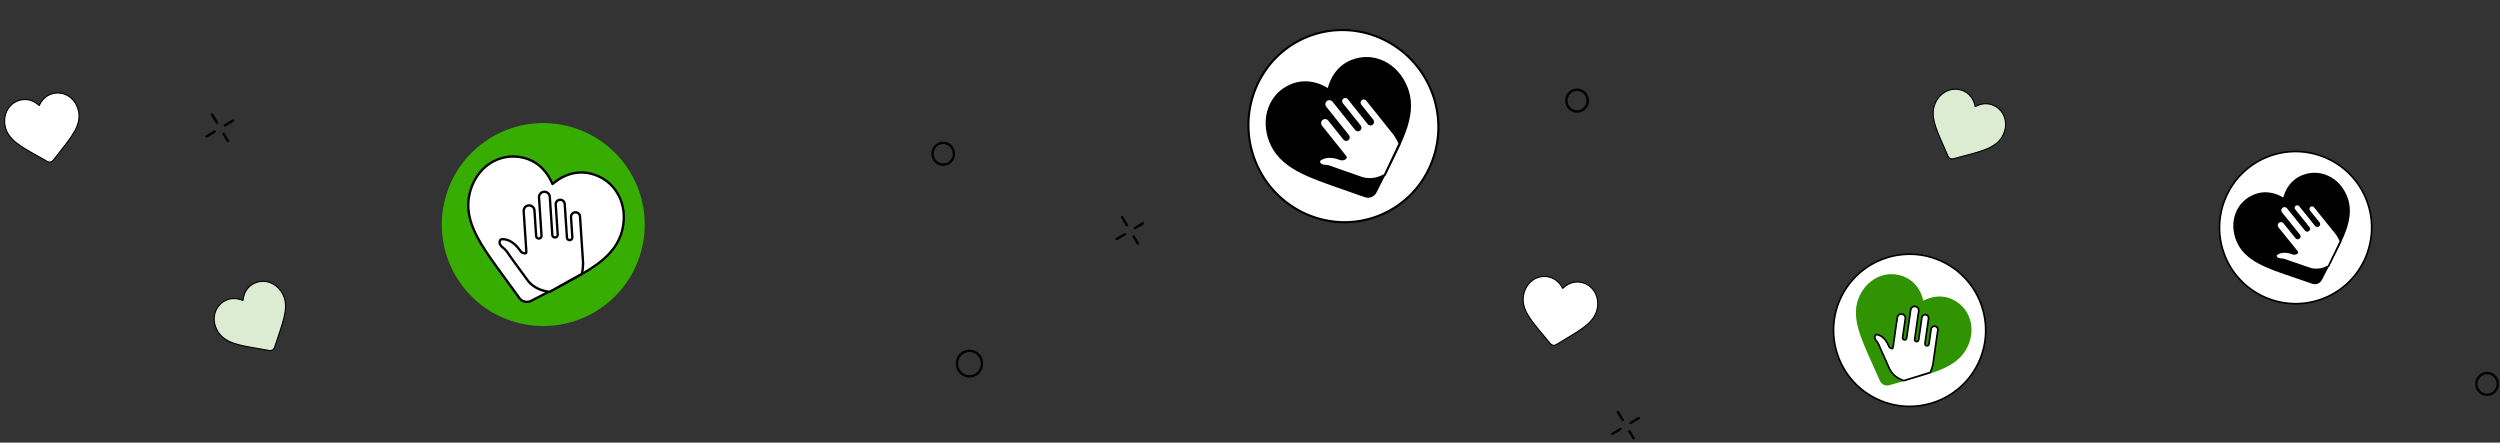 <svg width="706" height="125" viewBox="0 0 706 125" fill="none" xmlns="http://www.w3.org/2000/svg">
<rect x="0" y="0" width="706" height="125" fill="#333333" stroke="none"/>
<g id="spark-g1">
    <path d="M273.78 106.627C273.313 106.627 272.846 106.541 272.398 106.366C271.422 105.987 270.652 105.241 270.231 104.266C269.373 102.277 270.263 99.945 272.215 99.067C273.155 98.645 274.201 98.618 275.159 98.991C276.135 99.37 276.905 100.116 277.324 101.091C278.182 103.08 277.293 105.413 275.34 106.29C274.84 106.515 274.308 106.627 273.777 106.627H273.78ZM272.489 99.676C270.868 100.404 270.13 102.344 270.845 104.001C271.194 104.81 271.831 105.429 272.64 105.742C273.431 106.051 274.293 106.027 275.068 105.68C276.689 104.951 277.427 103.011 276.713 101.355C276.363 100.546 275.726 99.928 274.917 99.613C274.126 99.306 273.264 99.328 272.488 99.676H272.489Z" fill="black"/>
</g>
<g id="spark-g2">
    <path d="M445.357 31.838C444.953 31.838 444.549 31.763 444.159 31.611C443.313 31.283 442.647 30.637 442.283 29.793C441.54 28.071 442.31 26.051 444.001 25.293C444.814 24.927 445.72 24.903 446.553 25.227C447.399 25.555 448.065 26.201 448.429 27.044C449.172 28.767 448.402 30.787 446.711 31.545C446.278 31.739 445.819 31.838 445.357 31.838ZM444.276 25.901C442.916 26.512 442.297 28.14 442.897 29.529C443.189 30.208 443.723 30.726 444.401 30.99C445.063 31.248 445.787 31.229 446.436 30.938C447.796 30.328 448.415 28.7 447.815 27.31C447.523 26.631 446.989 26.113 446.311 25.849C445.648 25.592 444.925 25.61 444.276 25.901Z" fill="black"/>
</g>
<g id="spark-g3">
    <path d="M266.357 46.838C265.953 46.838 265.549 46.763 265.159 46.611C264.313 46.283 263.647 45.637 263.283 44.793C262.54 43.071 263.31 41.051 265.001 40.292C265.814 39.927 266.72 39.903 267.553 40.227C268.399 40.555 269.065 41.201 269.429 42.044C270.172 43.767 269.402 45.787 267.711 46.545C267.278 46.739 266.819 46.838 266.357 46.838ZM265.276 40.901C263.916 41.512 263.297 43.14 263.897 44.529C264.189 45.208 264.723 45.726 265.401 45.99C266.063 46.248 266.787 46.229 267.436 45.938C268.796 45.328 269.415 43.7 268.815 42.31C268.523 41.631 267.989 41.113 267.311 40.849C266.648 40.592 265.925 40.61 265.276 40.901Z" fill="black"/>
</g>
<g id="spark-g1">
    <path d="M702.357 111.838C701.953 111.838 701.549 111.763 701.159 111.611C700.313 111.283 699.647 110.637 699.283 109.793C698.54 108.071 699.31 106.051 701.001 105.292C701.814 104.927 702.72 104.903 703.553 105.227C704.399 105.555 705.065 106.201 705.429 107.044C706.172 108.767 705.402 110.787 703.711 111.545C703.278 111.739 702.819 111.838 702.357 111.838ZM701.276 105.901C699.916 106.512 699.297 108.14 699.897 109.529C700.189 110.208 700.723 110.726 701.401 110.99C702.063 111.248 702.787 111.229 703.436 110.938C704.796 110.328 705.415 108.699 704.815 107.31C704.523 106.631 703.989 106.113 703.311 105.849C702.648 105.592 701.925 105.61 701.276 105.901Z" fill="black"/>
</g>
<g id="spark-g2">
<path d="M63.493 35.767C63.38 35.767 63.269 35.709 63.206 35.605C63.112 35.447 63.163 35.242 63.321 35.147L65.615 33.777C65.773 33.683 65.979 33.733 66.073 33.892C66.167 34.05 66.116 34.254 65.958 34.35L63.664 35.72C63.611 35.751 63.551 35.767 63.493 35.767Z" fill="black"/>
<path d="M58.334 38.85C58.22 38.85 58.11 38.792 58.047 38.688C57.953 38.53 58.004 38.325 58.162 38.23L60.456 36.86C60.614 36.766 60.818 36.816 60.914 36.975C61.008 37.133 60.957 37.337 60.799 37.433L58.505 38.803C58.452 38.834 58.392 38.85 58.334 38.85Z" fill="black"/>
<path d="M61.262 34.962C61.149 34.962 61.038 34.904 60.976 34.799L59.606 32.505C59.512 32.347 59.562 32.143 59.721 32.047C59.879 31.953 60.083 32.004 60.179 32.162L61.549 34.456C61.643 34.614 61.592 34.818 61.434 34.914C61.38 34.945 61.321 34.962 61.262 34.962Z" fill="black"/>
<path d="M64.344 40.123C64.231 40.123 64.12 40.065 64.058 39.96L62.858 37.953C62.764 37.795 62.814 37.591 62.973 37.495C63.131 37.4 63.335 37.452 63.431 37.61L64.631 39.617C64.725 39.775 64.674 39.98 64.516 40.075C64.462 40.107 64.402 40.123 64.344 40.123Z" fill="black"/>
</g>
<g id="spark-g3">
<path d="M320.493 64.767C320.379 64.767 320.269 64.709 320.206 64.605C320.112 64.447 320.163 64.242 320.321 64.147L322.615 62.777C322.773 62.683 322.979 62.733 323.073 62.892C323.167 63.05 323.116 63.254 322.958 63.35L320.664 64.72C320.611 64.751 320.551 64.767 320.493 64.767Z" fill="black"/>
<path d="M315.334 67.85C315.22 67.85 315.11 67.792 315.047 67.688C314.953 67.53 315.004 67.325 315.162 67.23L317.456 65.86C317.614 65.766 317.818 65.816 317.914 65.975C318.008 66.133 317.957 66.337 317.799 66.433L315.505 67.803C315.452 67.834 315.392 67.85 315.334 67.85Z" fill="black"/>
<path d="M318.262 63.962C318.149 63.962 318.038 63.904 317.976 63.799L316.606 61.505C316.512 61.347 316.562 61.143 316.721 61.047C316.879 60.953 317.083 61.004 317.179 61.162L318.549 63.456C318.643 63.614 318.592 63.818 318.434 63.914C318.38 63.945 318.32 63.962 318.262 63.962Z" fill="black"/>
<path d="M321.344 69.123C321.231 69.123 321.12 69.065 321.058 68.96L319.858 66.953C319.764 66.795 319.814 66.591 319.973 66.495C320.131 66.4 320.335 66.452 320.431 66.61L321.631 68.617C321.725 68.775 321.674 68.98 321.516 69.075C321.462 69.107 321.402 69.123 321.344 69.123Z" fill="black"/>
</g>
<g id="spark-g1">
<path d="M460.493 119.767C460.379 119.767 460.269 119.709 460.206 119.605C460.112 119.447 460.163 119.242 460.321 119.147L462.615 117.777C462.773 117.683 462.979 117.733 463.073 117.892C463.167 118.05 463.116 118.254 462.958 118.35L460.664 119.72C460.611 119.751 460.551 119.767 460.493 119.767Z" fill="black"/>
<path d="M455.334 122.85C455.22 122.85 455.11 122.792 455.047 122.688C454.953 122.53 455.004 122.325 455.162 122.23L457.456 120.86C457.614 120.766 457.818 120.816 457.914 120.975C458.008 121.133 457.957 121.337 457.799 121.433L455.505 122.803C455.452 122.834 455.392 122.85 455.334 122.85Z" fill="black"/>
<path d="M458.262 118.962C458.149 118.962 458.038 118.904 457.976 118.799L456.606 116.505C456.512 116.347 456.562 116.143 456.721 116.047C456.879 115.953 457.083 116.004 457.179 116.162L458.549 118.456C458.643 118.614 458.592 118.818 458.434 118.914C458.38 118.945 458.32 118.962 458.262 118.962Z" fill="black"/>
<path d="M461.344 124.123C461.231 124.123 461.12 124.065 461.058 123.96L459.858 121.953C459.764 121.795 459.814 121.591 459.973 121.495C460.131 121.4 460.335 121.452 460.431 121.61L461.631 123.617C461.725 123.775 461.674 123.98 461.516 124.075C461.462 124.107 461.402 124.123 461.344 124.123Z" fill="black"/>
</g>
<path d="M389.55 60.84C403.257 55.311 409.814 39.537 404.195 25.608C398.576 11.679 382.909 4.87 369.203 10.4C355.496 15.929 348.94 31.703 354.559 45.631C360.177 59.56 375.844 66.369 389.55 60.84Z" fill="white"/>
<path d="M389.662 61.116C375.827 66.698 359.957 59.8 354.286 45.741C348.614 31.681 355.256 15.703 369.091 10.121C382.926 4.54 398.796 11.438 404.467 25.497C410.139 39.557 403.497 55.535 389.662 61.116ZM369.315 10.676C355.78 16.136 349.283 31.767 354.831 45.52C360.38 59.274 375.904 66.022 389.438 60.562C402.973 55.102 409.47 39.471 403.922 25.717C398.374 11.964 382.849 5.216 369.315 10.676Z" fill="black"/>
<path d="M358.462 30.487C359.571 27.497 361.816 25.194 364.783 24.005C367.001 23.116 369.318 23.015 371.671 23.705C372.858 24.054 374.024 24.594 375.152 25.319C375.466 24.016 375.936 22.821 376.554 21.748C377.778 19.625 379.523 18.098 381.741 17.209C384.708 16.019 387.923 16.134 390.792 17.53C393.627 18.911 395.897 21.439 397.186 24.649C398.512 27.954 398.513 31.464 397.192 35.697C396.012 39.483 393.83 43.719 391.304 48.625C390.442 50.3 389.465 52.199 388.463 54.207C388.199 54.738 387.752 55.151 387.206 55.37C386.661 55.59 386.051 55.599 385.494 55.398C383.383 54.638 381.363 53.941 379.582 53.324C374.366 51.52 369.861 49.964 366.391 48.043C362.511 45.895 360.087 43.355 358.762 40.05C357.474 36.839 357.369 33.444 358.465 30.487L358.462 30.487Z" fill="black"/>
<path d="M387.32 55.645L387.315 55.647C386.702 55.893 386.019 55.903 385.396 55.678C383.295 54.922 381.283 54.226 379.508 53.612C374.257 51.797 369.743 50.236 366.249 48.303C362.306 46.12 359.839 43.531 358.486 40.16C357.17 36.88 357.064 33.407 358.185 30.381C359.321 27.32 361.615 24.962 364.646 23.739L364.671 23.73C366.95 22.816 369.331 22.712 371.749 23.42C372.839 23.74 373.919 24.223 374.963 24.855C375.281 23.676 375.729 22.583 376.296 21.597C377.549 19.424 379.335 17.859 381.604 16.943L381.627 16.934C384.672 15.714 387.971 15.832 390.914 17.265C393.817 18.679 396.14 21.263 397.455 24.542C398.809 27.915 398.813 31.489 397.471 35.791C396.282 39.604 394.096 43.851 391.564 48.767L391.524 48.846C390.674 50.498 389.71 52.371 388.725 54.344C388.431 54.936 387.932 55.4 387.32 55.646L387.32 55.645ZM358.737 30.595C357.667 33.481 357.772 36.8 359.032 39.94C360.33 43.176 362.712 45.668 366.527 47.78C369.975 49.689 374.468 51.243 379.67 53.041C381.468 53.662 383.483 54.359 385.587 55.116C386.076 55.293 386.611 55.285 387.093 55.092L387.096 55.09C387.575 54.897 387.967 54.535 388.197 54.071C389.184 52.094 390.148 50.218 391 48.565L391.04 48.487C393.559 43.594 395.735 39.368 396.909 35.605C398.208 31.441 398.208 27.996 396.91 24.76C395.651 21.62 393.432 19.148 390.664 17.8C387.871 16.44 384.74 16.329 381.849 17.488L381.827 17.497C379.681 18.362 377.992 19.844 376.805 21.901C376.203 22.946 375.742 24.121 375.435 25.393C375.413 25.485 375.348 25.56 375.26 25.596C375.173 25.631 375.074 25.621 374.994 25.57C373.892 24.861 372.746 24.33 371.59 23.991C369.301 23.321 367.048 23.418 364.892 24.282C362.014 25.449 359.816 27.683 358.736 30.595L358.737 30.595Z" fill="black"/>
<path d="M390.701 49.6C390.826 49.534 390.948 49.465 391.071 49.391L395.235 40.573C394.937 39.763 394.48 38.9 393.835 37.971L386.053 28.236C385.636 27.716 384.887 27.631 384.377 28.046L384.373 28.047C383.864 28.464 383.789 29.221 384.204 29.741L387.581 33.969C387.83 34.282 387.784 34.736 387.479 34.984C387.173 35.233 386.723 35.181 386.474 34.87L380.839 27.819C380.422 27.299 379.673 27.215 379.163 27.629C378.654 28.045 378.578 28.802 378.993 29.322L384.027 35.62C384.276 35.933 384.231 36.387 383.925 36.636C383.619 36.884 383.169 36.833 382.92 36.521L376.532 28.529C376.033 27.906 375.133 27.802 374.522 28.301C373.912 28.799 373.82 29.708 374.319 30.331L380.707 38.324C380.956 38.636 380.911 39.09 380.605 39.339C380.299 39.588 379.849 39.536 379.6 39.225L375.32 33.868C374.82 33.245 373.92 33.142 373.31 33.64C372.699 34.138 372.607 35.047 373.107 35.67L378.485 42.4L379.385 43.525C379.984 44.323 380.229 44.43 379.852 44.722C379.453 45.031 378.912 45.073 378.439 44.884C376.987 44.304 375.773 44.231 374.935 44.299C374.187 44.359 373.324 44.649 372.741 45.121C372.068 45.664 372.922 46.488 373.023 46.532C373.418 46.7 373.813 46.845 374.24 46.85C375.04 46.86 375.904 47.155 376.565 47.445C377.133 47.694 383.024 49.705 384.017 50.062C386.06 50.901 388.528 50.763 390.703 49.6L390.701 49.6Z" fill="white"/>
<path d="M389.952 50.28C387.953 51.086 385.797 51.115 383.908 50.337C383.589 50.223 382.707 49.918 381.659 49.555C379.512 48.812 376.837 47.888 376.45 47.717C375.617 47.351 374.853 47.154 374.24 47.147C373.739 47.142 373.291 46.968 372.911 46.806C372.757 46.74 372.275 46.276 372.201 45.753C372.167 45.516 372.2 45.173 372.556 44.887C373.146 44.41 374.047 44.071 374.908 44.002C375.715 43.937 377 43.99 378.545 44.607C378.938 44.765 379.369 44.718 379.67 44.484C379.693 44.466 379.709 44.453 379.72 44.442C379.677 44.37 379.573 44.24 379.477 44.121C379.385 44.006 379.275 43.869 379.15 43.704L372.877 35.855C372.276 35.103 372.387 34.005 373.122 33.406C373.859 32.808 374.946 32.931 375.546 33.682L379.827 39.038C379.899 39.127 379.999 39.182 380.11 39.196C380.222 39.209 380.331 39.178 380.418 39.106C380.505 39.036 380.559 38.935 380.57 38.822C380.581 38.71 380.549 38.599 380.478 38.51L374.09 30.517C373.489 29.765 373.599 28.668 374.335 28.067C375.072 27.467 376.159 27.592 376.76 28.342L383.148 36.334C383.219 36.424 383.319 36.478 383.431 36.491C383.542 36.504 383.651 36.472 383.739 36.401C383.918 36.256 383.944 35.987 383.798 35.804L378.765 29.506C378.247 28.859 378.342 27.911 378.977 27.395C379.285 27.145 379.671 27.031 380.065 27.077C380.46 27.122 380.815 27.318 381.065 27.633L386.701 34.684C386.847 34.867 387.113 34.898 387.292 34.751C387.471 34.605 387.497 34.337 387.351 34.154L383.973 29.927C383.722 29.613 383.606 29.22 383.647 28.822C383.687 28.423 383.878 28.065 384.186 27.816C384.824 27.298 385.761 27.404 386.279 28.051L394.061 37.787C394.713 38.725 395.196 39.624 395.508 40.472C395.536 40.549 395.533 40.632 395.498 40.704L391.334 49.522C391.31 49.575 391.27 49.618 391.221 49.648C391.094 49.724 390.968 49.796 390.839 49.864C390.548 50.02 390.251 50.159 389.951 50.28L389.952 50.28ZM373.156 46.267C373.553 46.435 373.891 46.548 374.238 46.552C374.939 46.56 375.76 46.768 376.677 47.172C377.044 47.334 379.817 48.292 381.842 48.993C382.892 49.357 383.777 49.662 384.11 49.782C386.104 50.602 388.51 50.434 390.559 49.337C390.653 49.286 390.746 49.234 390.84 49.179L394.912 40.556C394.615 39.789 394.172 38.978 393.592 38.14L385.822 28.421C385.51 28.03 384.943 27.967 384.56 28.278C384.372 28.432 384.256 28.648 384.232 28.889C384.208 29.128 384.278 29.366 384.43 29.555L387.808 33.783C388.159 34.222 388.094 34.866 387.664 35.217C387.234 35.569 386.596 35.495 386.245 35.055L380.609 28.004C380.458 27.815 380.242 27.696 380.005 27.669C379.767 27.641 379.534 27.709 379.349 27.862C378.966 28.173 378.909 28.744 379.221 29.135L384.255 35.433C384.606 35.873 384.541 36.516 384.111 36.867C383.902 37.038 383.639 37.113 383.371 37.084C383.103 37.054 382.861 36.919 382.692 36.706L376.304 28.713C375.909 28.219 375.194 28.138 374.708 28.532C374.474 28.723 374.328 28.997 374.298 29.301C374.267 29.605 374.356 29.905 374.547 30.144L380.935 38.137C381.106 38.35 381.184 38.616 381.157 38.888C381.131 39.159 381 39.401 380.792 39.572C380.582 39.741 380.32 39.818 380.052 39.788C379.783 39.758 379.542 39.624 379.373 39.41L375.092 34.054C374.697 33.559 373.98 33.477 373.496 33.873C373.012 34.267 372.939 34.99 373.335 35.485L379.614 43.34C379.74 43.508 379.846 43.639 379.935 43.75C380.195 44.074 380.351 44.269 380.325 44.522C380.301 44.727 380.158 44.864 380.035 44.959C379.572 45.318 378.921 45.395 378.336 45.162C376.896 44.587 375.708 44.537 374.964 44.596C374.223 44.655 373.425 44.954 372.929 45.355C372.794 45.465 372.779 45.563 372.783 45.635C372.792 45.886 373.063 46.191 373.16 46.268L373.156 46.267Z" fill="black"/>
<path d="M656.315 84.205C667.322 79.765 672.645 67.243 668.205 56.237C663.765 45.231 651.243 39.907 640.237 44.347C629.23 48.787 623.907 61.309 628.347 72.316C632.787 83.322 645.309 88.645 656.315 84.205Z" fill="white"/>
<path d="M656.404 84.424C645.294 88.906 632.609 83.514 628.128 72.404C623.646 61.294 629.038 48.61 640.148 44.128C651.258 39.647 663.942 45.039 668.424 56.148C672.906 67.258 667.513 79.943 656.404 84.424ZM640.325 44.566C629.457 48.95 624.182 61.359 628.566 72.227C632.95 83.095 645.359 88.37 656.227 83.986C667.095 79.602 672.37 67.194 667.986 56.325C663.601 45.457 651.193 40.182 640.325 44.566Z" fill="black"/>
<path d="M631.544 60.306C632.446 57.933 634.254 56.099 636.637 55.144C638.418 54.431 640.275 54.34 642.157 54.876C643.107 55.147 644.038 55.569 644.939 56.139C645.196 55.105 645.578 54.157 646.078 53.304C647.068 51.618 648.473 50.401 650.254 49.686C652.637 48.731 655.212 48.808 657.504 49.901C659.77 50.981 661.578 52.973 662.595 55.511C663.643 58.122 663.628 60.902 662.552 64.26C661.589 67.264 659.822 70.628 657.777 74.525C657.079 75.856 656.287 77.364 655.476 78.958C655.262 79.38 654.902 79.71 654.464 79.885C654.025 80.062 653.537 80.072 653.092 79.916C651.404 79.323 649.788 78.779 648.364 78.299C644.193 76.894 640.59 75.681 637.818 74.175C634.719 72.491 632.788 70.49 631.742 67.879C630.724 65.341 630.655 62.652 631.546 60.306L631.544 60.306Z" fill="black"/>
<path d="M654.553 80.103L654.549 80.104C654.057 80.302 653.51 80.313 653.011 80.138C651.332 79.549 649.722 79.006 648.303 78.528C644.104 77.114 640.494 75.897 637.703 74.381C634.554 72.67 632.589 70.631 631.52 67.967C630.48 65.375 630.41 62.625 631.322 60.223C632.246 57.794 634.094 55.916 636.528 54.934L636.548 54.927C638.378 54.193 640.287 54.1 642.22 54.65C643.093 54.899 643.956 55.276 644.789 55.772C645.049 54.837 645.413 53.969 645.871 53.186C646.885 51.459 648.323 50.212 650.145 49.477L650.164 49.469C652.608 48.49 655.251 48.568 657.603 49.69C659.922 50.797 661.772 52.833 662.811 55.424C663.881 58.09 663.869 60.92 662.774 64.334C661.804 67.359 660.034 70.732 657.984 74.637L657.951 74.699C657.263 76.012 656.482 77.499 655.685 79.066C655.446 79.537 655.044 79.906 654.553 80.104L654.553 80.103ZM631.763 60.39C630.893 62.681 630.963 65.308 631.958 67.79C632.984 70.348 634.881 72.31 637.928 73.966C640.682 75.463 644.275 76.674 648.435 78.074C649.873 78.558 651.484 79.101 653.167 79.692C653.558 79.83 653.986 79.821 654.373 79.666L654.376 79.665C654.76 79.509 655.076 79.221 655.263 78.852C656.062 77.282 656.843 75.792 657.533 74.479L657.566 74.417C659.605 70.531 661.367 67.174 662.325 64.189C663.384 60.885 663.4 58.156 662.374 55.6C661.379 53.118 659.612 51.17 657.4 50.115C655.168 49.05 652.66 48.976 650.339 49.907L650.322 49.914C648.598 50.609 647.238 51.79 646.278 53.425C645.791 54.255 645.416 55.187 645.165 56.196C645.147 56.269 645.095 56.329 645.024 56.358C644.954 56.386 644.874 56.378 644.81 56.338C643.931 55.782 643.015 55.367 642.09 55.103C640.26 54.582 638.454 54.67 636.723 55.363C634.411 56.3 632.641 58.079 631.762 60.39L631.763 60.39Z" fill="black"/>
<path d="M657.287 75.299C657.388 75.246 657.486 75.191 657.585 75.131L660.96 68.129C660.725 67.489 660.362 66.808 659.85 66.075L653.658 58.399C653.326 57.989 652.726 57.926 652.316 58.256L652.313 58.257C651.904 58.59 651.84 59.19 652.17 59.6L654.857 62.933C655.055 63.179 655.016 63.54 654.771 63.738C654.524 63.936 654.164 63.897 653.966 63.652L649.482 58.093C649.151 57.683 648.551 57.619 648.14 57.949C647.73 58.281 647.667 58.881 647.997 59.291L652.002 64.257C652.2 64.503 652.162 64.863 651.916 65.061C651.669 65.26 651.309 65.221 651.111 64.975L646.028 58.674C645.631 58.182 644.911 58.105 644.419 58.502C643.928 58.899 643.85 59.62 644.247 60.111L649.33 66.412C649.528 66.659 649.49 67.019 649.244 67.217C648.998 67.415 648.637 67.376 648.439 67.131L645.033 62.908C644.636 62.416 643.915 62.339 643.424 62.736C642.933 63.133 642.855 63.853 643.252 64.345L647.532 69.651L648.248 70.538C648.724 71.167 648.92 71.251 648.617 71.483C648.295 71.73 647.862 71.766 647.484 71.618C646.323 71.165 645.35 71.113 644.678 71.171C644.079 71.221 643.387 71.455 642.917 71.831C642.376 72.264 643.056 72.913 643.137 72.948C643.452 73.079 643.769 73.192 644.111 73.194C644.752 73.198 645.442 73.428 645.971 73.655C646.424 73.85 651.136 75.416 651.93 75.694C653.563 76.35 655.541 76.23 657.288 75.299L657.287 75.299Z" fill="white"/>
<path d="M656.683 75.841C655.078 76.488 653.35 76.521 651.84 75.913C651.585 75.824 650.88 75.587 650.042 75.304C648.325 74.725 646.186 74.005 645.876 73.872C645.211 73.585 644.6 73.433 644.108 73.43C643.707 73.427 643.349 73.292 643.045 73.166C642.922 73.114 642.538 72.748 642.481 72.335C642.455 72.147 642.483 71.876 642.77 71.647C643.244 71.267 643.968 70.995 644.658 70.936C645.304 70.881 646.334 70.917 647.569 71.399C647.883 71.522 648.229 71.483 648.471 71.296C648.489 71.282 648.502 71.272 648.511 71.263C648.477 71.207 648.394 71.103 648.318 71.01C648.245 70.919 648.157 70.811 648.058 70.681L643.066 64.493C642.588 63.9 642.682 63.029 643.274 62.552C643.866 62.075 644.737 62.167 645.215 62.759L648.621 66.983C648.678 67.053 648.758 67.096 648.847 67.106C648.936 67.116 649.024 67.091 649.094 67.034C649.164 66.978 649.208 66.897 649.217 66.808C649.227 66.719 649.201 66.632 649.145 66.561L644.062 60.26C643.584 59.667 643.677 58.797 644.269 58.318C644.862 57.84 645.733 57.934 646.211 58.525L651.294 64.827C651.35 64.897 651.43 64.94 651.519 64.949C651.609 64.959 651.696 64.934 651.767 64.877C651.911 64.761 651.933 64.548 651.817 64.404L647.812 59.438C647.4 58.928 647.481 58.177 647.991 57.765C648.24 57.566 648.549 57.474 648.865 57.508C649.181 57.542 649.465 57.696 649.664 57.944L654.148 63.504C654.264 63.648 654.477 63.671 654.621 63.554C654.765 63.438 654.787 63.225 654.671 63.081L651.983 59.748C651.784 59.501 651.692 59.19 651.727 58.875C651.761 58.559 651.916 58.274 652.163 58.076C652.676 57.663 653.427 57.742 653.839 58.252L660.031 65.928C660.549 66.669 660.932 67.379 661.179 68.049C661.201 68.109 661.198 68.175 661.169 68.232L657.794 75.235C657.775 75.277 657.742 75.311 657.703 75.335C657.601 75.396 657.499 75.454 657.396 75.508C657.162 75.633 656.924 75.744 656.682 75.841L656.683 75.841ZM643.244 72.738C643.561 72.869 643.831 72.957 644.109 72.958C644.671 72.961 645.328 73.123 646.061 73.439C646.354 73.565 648.572 74.312 650.191 74.858C651.031 75.141 651.739 75.379 652.005 75.473C653.598 76.113 655.527 75.969 657.173 75.092C657.249 75.051 657.324 75.009 657.4 74.965L660.7 68.118C660.466 67.512 660.114 66.871 659.653 66.21L653.471 58.547C653.223 58.239 652.769 58.192 652.461 58.44C652.309 58.562 652.216 58.734 652.195 58.925C652.175 59.115 652.23 59.303 652.351 59.452L655.038 62.785C655.318 63.132 655.263 63.642 654.917 63.921C654.57 64.202 654.06 64.146 653.78 63.8L649.296 58.24C649.176 58.091 649.004 57.998 648.814 57.978C648.624 57.957 648.437 58.012 648.288 58.133C647.98 58.382 647.931 58.834 648.18 59.142L652.184 64.108C652.464 64.455 652.409 64.965 652.063 65.244C651.895 65.38 651.684 65.441 651.469 65.419C651.254 65.396 651.061 65.291 650.926 65.123L645.844 58.821C645.53 58.431 644.957 58.37 644.566 58.685C644.378 58.837 644.259 59.054 644.234 59.295C644.208 59.537 644.278 59.774 644.43 59.962L649.513 66.264C649.649 66.432 649.71 66.643 649.687 66.858C649.665 67.072 649.559 67.265 649.391 67.401C649.223 67.536 649.013 67.598 648.798 67.576C648.583 67.553 648.39 67.448 648.255 67.279L644.849 63.056C644.535 62.666 643.961 62.605 643.571 62.92C643.182 63.234 643.12 63.807 643.435 64.197L648.431 70.391C648.531 70.523 648.616 70.626 648.686 70.714C648.893 70.969 649.017 71.123 648.995 71.324C648.975 71.487 648.86 71.596 648.761 71.671C648.389 71.957 647.866 72.022 647.399 71.839C646.248 71.39 645.296 71.356 644.7 71.406C644.106 71.456 643.465 71.697 643.066 72.017C642.957 72.104 642.945 72.181 642.948 72.238C642.954 72.437 643.169 72.678 643.247 72.739L643.244 72.738Z" fill="black"/>
<path d="M530.165 112.739C540.914 117.77 553.707 113.135 558.738 102.386C563.77 91.637 559.135 78.845 548.386 73.813C537.637 68.782 524.844 73.417 519.813 84.166C514.781 94.915 519.416 107.708 530.165 112.739Z" fill="white"/>
<path d="M530.066 112.953C519.216 107.874 514.521 94.915 519.599 84.065C524.678 73.216 537.636 68.52 548.486 73.599C559.336 78.678 564.031 91.636 558.953 102.486C553.874 113.336 540.916 118.031 530.066 112.953ZM548.286 74.027C537.672 69.059 524.995 73.652 520.027 84.266C515.059 94.88 519.652 107.556 530.266 112.525C540.88 117.493 553.557 112.9 558.525 102.286C563.493 91.672 558.9 78.995 548.286 74.027Z" fill="black"/>
<path d="M530.781 78.323C533.133 77.366 535.708 77.44 538.03 78.534C539.766 79.351 541.097 80.649 541.987 82.392C542.436 83.271 542.761 84.241 542.958 85.288C543.89 84.773 544.844 84.406 545.809 84.191C547.718 83.766 549.566 83.966 551.303 84.783C553.626 85.876 555.324 87.813 556.086 90.236C556.838 92.63 556.612 95.311 555.448 97.785C554.25 100.331 552.206 102.214 549.014 103.714C546.159 105.056 542.493 106.055 538.247 107.213C536.797 107.608 535.154 108.057 533.434 108.549C532.979 108.679 532.493 108.641 532.066 108.439C531.638 108.239 531.298 107.888 531.109 107.456C530.393 105.816 529.69 104.264 529.071 102.893C527.258 98.883 525.691 95.42 524.905 92.365C524.026 88.949 524.175 86.173 525.373 83.627C526.537 81.153 528.458 79.271 530.783 78.324L530.781 78.323Z" fill="#2F9302"/>
<path d="M531.968 108.653L531.964 108.651C531.484 108.425 531.103 108.033 530.892 107.548C530.179 105.917 529.479 104.369 528.863 103.005C527.037 98.968 525.467 95.497 524.676 92.421C523.783 88.95 523.936 86.122 525.158 83.524C526.347 80.997 528.312 79.073 530.691 78.104C533.099 77.125 535.732 77.199 538.11 78.311L538.129 78.32C539.913 79.16 541.282 80.494 542.196 82.284C542.608 83.092 542.92 83.981 543.125 84.929C543.986 84.482 544.87 84.157 545.755 83.959C547.71 83.525 549.603 83.727 551.382 84.56L551.401 84.569C553.783 85.691 555.526 87.678 556.307 90.164C557.078 92.616 556.847 95.358 555.659 97.884C554.436 100.483 552.356 102.402 549.112 103.927C546.237 105.278 542.562 106.28 538.306 107.441L538.239 107.459C536.809 107.849 535.188 108.291 533.498 108.775C532.991 108.921 532.447 108.878 531.967 108.654L531.968 108.653ZM530.87 78.541C528.6 79.465 526.724 81.306 525.586 83.725C524.413 86.218 524.269 88.945 525.133 92.303C525.914 95.339 527.476 98.794 529.285 102.793C529.91 104.175 530.61 105.725 531.324 107.358C531.49 107.739 531.789 108.046 532.165 108.224L532.168 108.225C532.544 108.401 532.97 108.435 533.367 108.32C535.061 107.836 536.684 107.392 538.114 107.002L538.182 106.984C542.417 105.829 546.074 104.832 548.912 103.499C552.051 102.023 554.06 100.176 555.232 97.683C556.37 95.264 556.593 92.643 555.858 90.306C555.117 87.947 553.462 86.06 551.2 84.995L551.183 84.987C549.5 84.199 547.708 84.008 545.858 84.42C544.918 84.628 543.981 84.99 543.071 85.493C543.005 85.529 542.925 85.532 542.857 85.5C542.788 85.468 542.74 85.404 542.725 85.33C542.533 84.307 542.213 83.354 541.776 82.497C540.91 80.803 539.615 79.54 537.929 78.746C535.668 77.692 533.159 77.608 530.869 78.54L530.87 78.541Z" fill="#2F9302"/>
<path d="M537.348 107.381C537.455 107.419 537.563 107.453 537.674 107.485L545.099 105.185C545.407 104.577 545.659 103.847 545.846 102.972L547.246 93.21C547.32 92.689 546.958 92.206 546.436 92.13L546.433 92.129C545.911 92.056 545.428 92.418 545.353 92.939L544.744 97.177C544.699 97.49 544.408 97.707 544.096 97.662C543.783 97.617 543.566 97.327 543.611 97.015L544.625 89.945C544.699 89.423 544.337 88.94 543.816 88.865C543.294 88.791 542.811 89.153 542.736 89.674L541.83 95.989C541.785 96.302 541.495 96.519 541.182 96.474C540.869 96.429 540.652 96.139 540.697 95.826L541.847 87.813C541.936 87.187 541.502 86.607 540.876 86.518C540.251 86.429 539.67 86.863 539.581 87.488L538.432 95.502C538.386 95.815 538.097 96.032 537.784 95.987C537.471 95.942 537.254 95.652 537.299 95.34L538.069 89.969C538.159 89.344 537.725 88.763 537.099 88.674C536.473 88.585 535.893 89.019 535.804 89.644L534.836 96.392L534.674 97.521C534.539 98.298 534.61 98.498 534.234 98.435C533.834 98.368 533.512 98.075 533.363 97.698C532.904 96.54 532.279 95.792 531.78 95.339C531.334 94.935 530.691 94.587 530.096 94.5C529.41 94.399 529.398 95.339 529.428 95.422C529.547 95.742 529.68 96.051 529.912 96.302C530.345 96.774 530.648 97.436 530.841 97.978C531.008 98.442 533.071 102.958 533.409 103.729C534.041 105.371 535.477 106.737 537.349 107.382L537.348 107.381Z" fill="white"/>
<path d="M536.539 107.308C534.972 106.574 533.771 105.332 533.187 103.813C533.078 103.565 532.771 102.887 532.408 102.081C531.661 100.43 530.732 98.374 530.618 98.056C530.374 97.374 530.07 96.822 529.737 96.461C529.465 96.166 529.32 95.811 529.206 95.503C529.16 95.378 529.166 94.847 529.429 94.523C529.549 94.377 529.767 94.212 530.13 94.266C530.731 94.355 531.424 94.699 531.937 95.164C532.418 95.6 533.092 96.378 533.581 97.61C533.705 97.924 533.97 98.151 534.271 98.201C534.294 98.205 534.31 98.207 534.323 98.208C534.341 98.144 534.36 98.013 534.376 97.894C534.393 97.778 534.412 97.641 534.44 97.479L535.569 89.609C535.677 88.855 536.378 88.331 537.131 88.439C537.883 88.548 538.409 89.248 538.301 90.001L537.531 95.372C537.518 95.461 537.541 95.549 537.594 95.621C537.648 95.693 537.726 95.74 537.816 95.753C537.904 95.765 537.993 95.743 538.064 95.689C538.136 95.635 538.183 95.557 538.196 95.468L539.346 87.454C539.454 86.7 540.154 86.175 540.908 86.283C541.662 86.391 542.186 87.092 542.079 87.845L540.93 95.859C540.917 95.948 540.94 96.036 540.994 96.108C541.048 96.179 541.126 96.227 541.215 96.239C541.398 96.266 541.569 96.137 541.596 95.954L542.502 89.639C542.595 88.99 543.2 88.537 543.849 88.63C544.164 88.676 544.442 88.84 544.632 89.094C544.822 89.349 544.903 89.662 544.857 89.977L543.843 97.046C543.816 97.23 543.945 97.401 544.128 97.427C544.311 97.453 544.482 97.325 544.509 97.142L545.117 92.904C545.162 92.589 545.327 92.31 545.581 92.121C545.836 91.93 546.15 91.85 546.464 91.895C547.116 91.99 547.569 92.593 547.476 93.243L546.076 103.005C545.887 103.889 545.629 104.653 545.306 105.29C545.277 105.347 545.226 105.39 545.166 105.408L537.74 107.708C537.696 107.723 537.649 107.722 537.604 107.71C537.491 107.676 537.379 107.642 537.269 107.603C537.018 107.517 536.774 107.418 536.539 107.308L536.539 107.308ZM529.654 95.356C529.775 95.678 529.894 95.936 530.083 96.14C530.463 96.554 530.792 97.144 531.061 97.897C531.168 98.197 532.133 100.329 532.836 101.887C533.201 102.694 533.509 103.374 533.622 103.633C534.239 105.235 535.658 106.55 537.422 107.156C537.503 107.184 537.585 107.211 537.669 107.236L544.93 104.987C545.214 104.402 545.443 103.709 545.613 102.921L547.009 93.175C547.066 92.783 546.792 92.418 546.4 92.362C546.207 92.334 546.018 92.383 545.864 92.497C545.711 92.612 545.611 92.781 545.584 92.971L544.976 97.209C544.912 97.65 544.502 97.957 544.061 97.894C543.62 97.832 543.313 97.42 543.376 96.979L544.39 89.909C544.417 89.719 544.368 89.53 544.254 89.377C544.139 89.224 543.972 89.124 543.781 89.098C543.39 89.042 543.025 89.315 542.969 89.707L542.063 96.021C541.999 96.462 541.589 96.769 541.148 96.706C540.934 96.676 540.746 96.563 540.616 96.391C540.486 96.218 540.432 96.005 540.463 95.792L541.613 87.778C541.684 87.283 541.338 86.822 540.842 86.75C540.602 86.716 540.362 86.777 540.168 86.923C539.974 87.068 539.848 87.281 539.814 87.521L538.664 95.534C538.634 95.748 538.521 95.937 538.349 96.067C538.176 96.197 537.963 96.251 537.749 96.22C537.536 96.189 537.347 96.078 537.217 95.905C537.087 95.732 537.033 95.519 537.064 95.306L537.835 89.935C537.906 89.44 537.56 88.977 537.064 88.907C536.569 88.836 536.107 89.181 536.036 89.678L534.907 97.554C534.878 97.718 534.86 97.85 534.844 97.962C534.798 98.287 534.77 98.482 534.608 98.603C534.475 98.7 534.317 98.689 534.194 98.668C533.731 98.591 533.328 98.252 533.143 97.786C532.688 96.638 532.064 95.917 531.621 95.516C531.18 95.115 530.567 94.809 530.061 94.735C529.923 94.715 529.858 94.759 529.818 94.8C529.677 94.94 529.648 95.261 529.656 95.36L529.654 95.356Z" fill="black"/>
<g class="heart -g1">
    <path d="M60.611 88.822C60.94 87.24 61.893 85.906 63.295 85.068C64.343 84.441 65.501 84.198 66.738 84.346C67.362 84.421 67.99 84.593 68.613 84.861C68.672 84.186 68.816 83.551 69.045 82.966C69.499 81.807 70.26 80.901 71.308 80.274C72.711 79.435 74.337 79.226 75.887 79.683C77.419 80.136 78.755 81.207 79.648 82.7C80.568 84.237 80.837 85.986 80.496 88.204C80.192 90.188 79.418 92.48 78.522 95.134C78.217 96.04 77.87 97.068 77.52 98.15C77.428 98.436 77.234 98.679 76.976 98.834C76.718 98.989 76.412 99.044 76.116 98.99C74.996 98.786 73.926 98.606 72.982 98.447C70.22 97.982 67.835 97.58 65.941 96.91C63.825 96.162 62.411 95.098 61.492 93.561C60.598 92.068 60.285 90.385 60.611 88.822L60.611 88.822Z" fill="#DBECD3"/>
    <path d="M77.059 98.97L77.056 98.972C76.765 99.146 76.42 99.209 76.087 99.147C74.987 98.948 73.932 98.77 73.002 98.613L72.955 98.605C70.185 98.138 67.794 97.735 65.887 97.061C63.734 96.3 62.294 95.213 61.354 93.643C60.44 92.116 60.12 90.392 60.454 88.789C60.791 87.168 61.767 85.8 63.201 84.938L63.212 84.931C64.291 84.285 65.484 84.036 66.756 84.189C67.326 84.257 67.903 84.406 68.474 84.633C68.545 84.023 68.686 83.445 68.895 82.909C69.36 81.72 70.14 80.79 71.213 80.145L71.224 80.138C72.665 79.276 74.336 79.061 75.93 79.532C77.5 79.995 78.868 81.092 79.783 82.619C80.722 84.19 80.999 85.972 80.652 88.229C80.345 90.228 79.57 92.525 78.672 95.185C78.364 96.097 78.019 97.121 77.669 98.201C77.565 98.523 77.348 98.796 77.058 98.971L77.059 98.97ZM60.766 88.855C60.449 90.379 60.754 92.022 61.627 93.48C62.527 94.983 63.914 96.025 65.994 96.761C67.874 97.426 70.253 97.826 73.008 98.291L73.056 98.299C73.987 98.456 75.042 98.634 76.144 98.834C76.402 98.881 76.668 98.833 76.894 98.698L76.895 98.697C77.12 98.562 77.287 98.351 77.368 98.102C77.717 97.021 78.063 95.995 78.369 95.09C79.264 92.436 80.036 90.15 80.339 88.18C80.673 86 80.411 84.285 79.511 82.782C78.638 81.323 77.335 80.278 75.842 79.836C74.335 79.391 72.754 79.596 71.391 80.41L71.38 80.417C70.368 81.025 69.633 81.902 69.194 83.023C68.971 83.593 68.829 84.215 68.772 84.874C68.768 84.925 68.739 84.97 68.695 84.996C68.651 85.023 68.597 85.026 68.551 85.006C67.943 84.745 67.327 84.576 66.719 84.503C65.519 84.359 64.395 84.594 63.378 85.203L63.367 85.21C62.01 86.025 61.086 87.319 60.767 88.853L60.766 88.855Z" fill="black"/>
</g>
<g class="heart -g2">
    <path d="M2.205 30.842C3.046 29.462 4.391 28.525 5.994 28.205C7.191 27.966 8.363 28.126 9.479 28.679C10.041 28.959 10.575 29.332 11.072 29.793C11.354 29.177 11.703 28.628 12.115 28.153C12.931 27.213 13.952 26.615 15.15 26.376C16.752 26.056 18.355 26.403 19.662 27.354C20.953 28.295 21.852 29.752 22.193 31.457C22.545 33.214 22.212 34.952 21.147 36.927C20.195 38.694 18.698 40.594 16.964 42.794C16.372 43.545 15.701 44.397 15.008 45.3C14.825 45.538 14.562 45.702 14.266 45.761C13.971 45.821 13.665 45.77 13.404 45.62C12.417 45.053 11.47 44.524 10.634 44.058C8.187 42.693 6.075 41.515 4.515 40.249C2.772 38.835 1.797 37.358 1.446 35.602C1.105 33.896 1.375 32.206 2.206 30.842L2.205 30.842Z" fill="white"/>
    <path d="M14.299 45.918L14.296 45.918C13.963 45.985 13.617 45.928 13.323 45.759C12.354 45.202 11.42 44.68 10.597 44.221L10.555 44.197C8.102 42.829 5.984 41.647 4.414 40.373C2.641 38.934 1.648 37.428 1.289 35.633C0.94 33.888 1.217 32.157 2.069 30.759C2.93 29.344 4.308 28.382 5.948 28.051L5.961 28.048C7.194 27.802 8.401 27.967 9.549 28.537C10.063 28.793 10.556 29.127 11.018 29.532C11.289 28.981 11.616 28.483 11.993 28.049C12.829 27.085 13.876 26.47 15.104 26.222L15.116 26.22C16.763 25.89 18.409 26.248 19.753 27.226C21.077 28.189 21.998 29.681 22.347 31.427C22.706 33.221 22.369 34.993 21.285 37.003C20.326 38.783 18.825 40.687 17.087 42.893C16.492 43.648 15.823 44.498 15.132 45.398C14.926 45.666 14.63 45.851 14.298 45.918L14.299 45.918ZM2.341 30.924C1.531 32.255 1.268 33.905 1.602 35.571C1.945 37.289 2.902 38.736 4.615 40.126C6.163 41.383 8.271 42.558 10.711 43.92L10.752 43.943C11.577 44.403 12.511 44.925 13.483 45.483C13.71 45.614 13.977 45.658 14.235 45.606L14.237 45.605C14.493 45.554 14.722 45.411 14.881 45.204C15.573 44.302 16.242 43.452 16.834 42.701C18.568 40.502 20.061 38.607 21.007 36.852C22.053 34.911 22.381 33.206 22.037 31.489C21.704 29.822 20.827 28.4 19.568 27.483C18.298 26.559 16.74 26.221 15.182 26.532L15.17 26.534C14.013 26.768 13.026 27.348 12.236 28.257C11.835 28.719 11.493 29.258 11.218 29.859C11.197 29.905 11.155 29.939 11.105 29.949C11.055 29.959 11.003 29.944 10.965 29.909C10.48 29.459 9.957 29.093 9.409 28.821C8.326 28.283 7.188 28.128 6.026 28.36L6.013 28.363C4.461 28.676 3.158 29.585 2.343 30.923L2.341 30.924Z" fill="black"/>
</g>
<g class="heart -g3">
    <path d="M432.637 79.269C433.914 78.279 435.504 77.883 437.116 78.154C438.32 78.357 439.358 78.924 440.204 79.839C440.63 80.3 440.996 80.839 441.296 81.447C441.779 80.971 442.301 80.582 442.855 80.286C443.952 79.697 445.119 79.502 446.323 79.705C447.935 79.976 449.308 80.872 450.191 82.226C451.063 83.564 451.385 85.246 451.096 86.962C450.799 88.728 449.869 90.233 448.171 91.7C446.652 93.012 444.577 94.255 442.173 95.693C441.353 96.184 440.422 96.742 439.453 97.338C439.197 97.496 438.893 97.556 438.596 97.505C438.298 97.456 438.03 97.3 437.84 97.067C437.12 96.185 436.423 95.354 435.807 94.62C434.007 92.474 432.453 90.621 431.446 88.883C430.321 86.941 429.936 85.213 430.233 83.448C430.521 81.732 431.375 80.249 432.638 79.27L432.637 79.269Z" fill="white"/>
    <path d="M438.57 97.664L438.567 97.663C438.232 97.607 437.929 97.431 437.715 97.168C437.008 96.302 436.321 95.483 435.715 94.76L435.684 94.723C433.879 92.571 432.321 90.713 431.307 88.963C430.162 86.987 429.771 85.226 430.075 83.421C430.37 81.666 431.245 80.147 432.539 79.144C433.848 78.128 435.477 77.72 437.128 77.995L437.141 77.997C438.381 78.206 439.45 78.789 440.319 79.731C440.709 80.153 441.051 80.641 441.339 81.184C441.788 80.766 442.271 80.417 442.777 80.145C443.902 79.542 445.1 79.34 446.335 79.545L446.347 79.547C448.003 79.826 449.414 80.747 450.322 82.139C451.216 83.51 451.546 85.233 451.251 86.988C450.947 88.793 450.001 90.328 448.273 91.821C446.742 93.142 444.662 94.388 442.253 95.83C441.428 96.324 440.5 96.88 439.534 97.474C439.246 97.652 438.903 97.719 438.569 97.664L438.57 97.664ZM432.734 79.395C431.504 80.35 430.67 81.799 430.389 83.474C430.098 85.201 430.477 86.895 431.583 88.804C432.582 90.53 434.133 92.378 435.928 94.519L435.959 94.556C436.566 95.279 437.253 96.1 437.962 96.967C438.128 97.17 438.362 97.306 438.621 97.35L438.623 97.35C438.881 97.393 439.146 97.341 439.368 97.204C440.336 96.608 441.264 96.051 442.085 95.561C444.488 94.122 446.557 92.883 448.066 91.58C449.735 90.139 450.648 88.663 450.939 86.936C451.221 85.259 450.907 83.618 450.057 82.314C449.199 80.998 447.864 80.127 446.297 79.863L446.285 79.861C445.121 79.667 443.993 79.857 442.93 80.426C442.391 80.715 441.88 81.096 441.409 81.56C441.373 81.596 441.322 81.612 441.271 81.604C441.22 81.596 441.177 81.563 441.155 81.517C440.862 80.924 440.503 80.396 440.088 79.947C439.268 79.058 438.259 78.508 437.09 78.311L437.078 78.309C435.516 78.049 433.974 78.435 432.736 79.395L432.734 79.395Z" fill="black"/>
</g>
<g class="heart -g4">
    <path d="M550.076 25.596C551.578 24.999 553.216 25.06 554.688 25.768C555.788 26.298 556.629 27.131 557.187 28.244C557.468 28.806 557.67 29.425 557.789 30.093C558.385 29.77 558.995 29.541 559.609 29.41C560.827 29.15 562.002 29.287 563.103 29.816C564.575 30.525 565.646 31.766 566.118 33.312C566.584 34.84 566.425 36.545 565.671 38.113C564.895 39.727 563.584 40.915 561.545 41.852C559.721 42.691 557.383 43.308 554.674 44.022C553.749 44.266 552.7 44.542 551.604 44.846C551.314 44.927 551.005 44.9 550.734 44.769C550.462 44.639 550.248 44.414 550.13 44.138C549.683 43.091 549.244 42.098 548.857 41.223C547.724 38.661 546.746 36.449 546.261 34.5C545.72 32.321 545.83 30.555 546.606 28.941C547.36 27.373 548.592 26.185 550.077 25.596L550.076 25.596Z" fill="#DBECD3"/>
    <path d="M550.666 44.914L550.663 44.913C550.357 44.766 550.115 44.512 549.982 44.2C549.543 43.172 549.111 42.194 548.73 41.332L548.711 41.288C547.574 38.719 546.593 36.501 546.106 34.538C545.555 32.322 545.669 30.521 546.462 28.872C547.233 27.268 548.495 26.052 550.017 25.447C551.556 24.836 553.235 24.896 554.745 25.619L554.757 25.624C555.89 26.169 556.755 27.027 557.328 28.173C557.585 28.687 557.778 29.251 557.904 29.852C558.452 29.575 559.012 29.374 559.574 29.254C560.822 28.987 562.029 29.126 563.159 29.666L563.17 29.672C564.683 30.399 565.783 31.676 566.268 33.265C566.746 34.831 566.584 36.577 565.813 38.181C565.02 39.831 563.685 41.043 561.61 41.997C559.773 42.841 557.429 43.459 554.713 44.176C553.783 44.421 552.738 44.697 551.644 45C551.318 45.09 550.97 45.06 550.665 44.914L550.666 44.914ZM550.134 25.744C548.687 26.319 547.484 27.479 546.749 29.01C545.99 30.589 545.883 32.321 546.415 34.462C546.896 36.397 547.872 38.604 549.002 41.159L549.021 41.203C549.403 42.067 549.835 43.046 550.276 44.076C550.378 44.317 550.565 44.513 550.802 44.626L550.804 44.627C551.04 44.74 551.309 44.764 551.56 44.694C552.655 44.39 553.702 44.114 554.626 43.87C557.334 43.156 559.667 42.541 561.478 41.708C563.482 40.787 564.769 39.623 565.528 38.044C566.265 36.513 566.419 34.849 565.965 33.359C565.507 31.857 564.465 30.65 563.034 29.96L563.023 29.955C561.959 29.446 560.822 29.315 559.643 29.566C559.045 29.694 558.448 29.918 557.867 30.233C557.822 30.258 557.768 30.259 557.722 30.237C557.676 30.215 557.644 30.172 557.634 30.121C557.518 29.47 557.32 28.863 557.046 28.316C556.505 27.235 555.689 26.426 554.621 25.912L554.609 25.907C553.181 25.223 551.593 25.165 550.137 25.744L550.134 25.744Z" fill="black"/>
</g>
<path d="M146.904 91.323C162.315 94.921 177.725 85.344 181.323 69.933C184.921 54.522 175.344 39.112 159.933 35.515C144.522 31.917 129.113 41.493 125.515 56.904C121.917 72.315 131.493 87.725 146.904 91.323Z" fill="#37AD01"/>
<path d="M138.211 46.253C141.016 44.356 144.394 43.742 147.726 44.528C150.216 45.115 152.31 46.441 153.954 48.468C154.782 49.49 155.474 50.666 156.02 51.978C157.093 51.049 158.237 50.306 159.435 49.761C161.809 48.68 164.275 48.43 166.766 49.017C170.098 49.803 172.848 51.861 174.51 54.811C176.152 57.728 176.596 61.287 175.76 64.834C174.9 68.486 172.752 71.508 169.004 74.344C165.65 76.882 161.143 79.198 155.923 81.88C154.141 82.796 152.119 83.835 150.014 84.951C149.457 85.247 148.813 85.329 148.198 85.184C147.584 85.041 147.045 84.677 146.679 84.164C145.293 82.224 143.948 80.391 142.76 78.775C139.287 74.044 136.289 69.959 134.42 66.189C132.331 61.976 131.759 58.313 132.619 54.661C133.455 51.114 135.441 48.128 138.213 46.253L138.211 46.253Z" fill="white"/>
<path d="M148.123 85.511L148.118 85.51C147.425 85.347 146.815 84.938 146.403 84.359C145.041 82.453 143.716 80.646 142.548 79.054L142.489 78.973C139.006 74.229 136 70.133 134.118 66.337C131.993 62.051 131.413 58.316 132.292 54.585C133.147 50.956 135.182 47.897 138.023 45.975C140.897 44.03 144.359 43.398 147.773 44.195L147.801 44.202C150.364 44.806 152.521 46.171 154.21 48.257C154.967 49.193 155.616 50.259 156.144 51.433C157.14 50.619 158.196 49.955 159.292 49.456C161.725 48.347 164.256 48.088 166.811 48.684L166.837 48.69C170.261 49.497 173.086 51.613 174.795 54.646C176.478 57.635 176.935 61.28 176.08 64.91C175.201 68.642 173.015 71.724 169.199 74.61C165.821 77.165 161.304 79.487 156.071 82.176C154.279 83.097 152.264 84.133 150.164 85.246C149.538 85.578 148.812 85.672 148.122 85.511L148.123 85.511ZM138.397 46.528C135.695 48.357 133.757 51.273 132.942 54.738C132.1 58.31 132.664 61.901 134.716 66.042C136.571 69.785 139.563 73.86 143.027 78.579L143.086 78.66C144.257 80.255 145.582 82.063 146.947 83.972C147.266 84.419 147.736 84.736 148.272 84.861L148.277 84.862C148.81 84.986 149.371 84.914 149.854 84.657C151.958 83.542 153.974 82.505 155.756 81.591C160.975 78.909 165.469 76.599 168.801 74.079C172.484 71.292 174.593 68.33 175.435 64.758C176.251 61.292 175.818 57.818 174.218 54.976C172.603 52.108 169.928 50.108 166.69 49.342L166.665 49.337C164.257 48.774 161.872 49.019 159.574 50.064C158.408 50.595 157.287 51.323 156.24 52.23C156.159 52.3 156.05 52.326 155.946 52.302C155.841 52.278 155.755 52.204 155.714 52.105C155.182 50.826 154.503 49.672 153.696 48.677C152.102 46.709 150.069 45.421 147.652 44.852L147.626 44.846C144.395 44.092 141.12 44.688 138.401 46.528L138.397 46.528Z" fill="black"/>
<path d="M154.797 82.352C154.946 82.37 155.097 82.385 155.249 82.396L164.3 77.347C164.534 76.468 164.661 75.446 164.663 74.254L163.796 61.133C163.75 60.433 163.144 59.902 162.442 59.948L162.438 59.947C161.737 59.995 161.206 60.601 161.252 61.303L161.627 66.999C161.654 67.419 161.336 67.783 160.916 67.811C160.496 67.838 160.132 67.52 160.104 67.1L159.477 57.598C159.43 56.897 158.825 56.367 158.123 56.413C157.423 56.459 156.892 57.065 156.938 57.765L157.498 66.252C157.525 66.673 157.207 67.037 156.787 67.064C156.367 67.092 156.003 66.774 155.975 66.354L155.264 55.581C155.208 54.741 154.481 54.104 153.641 54.16C152.8 54.217 152.163 54.943 152.22 55.784L152.931 66.556C152.958 66.976 152.64 67.341 152.22 67.368C151.8 67.396 151.436 67.078 151.408 66.657L150.933 59.439C150.876 58.598 150.15 57.961 149.309 58.018C148.468 58.074 147.831 58.801 147.888 59.641L148.486 68.711L148.587 70.227C148.625 71.279 148.773 71.519 148.265 71.542C147.726 71.565 147.225 71.271 146.927 70.82C146.009 69.435 144.987 68.633 144.21 68.18C143.518 67.776 142.582 67.499 141.783 67.55C140.86 67.608 141.103 68.838 141.165 68.937C141.407 69.322 141.667 69.689 142.038 69.953C142.734 70.448 143.311 71.23 143.713 71.883C144.059 72.443 147.997 77.765 148.649 78.678C149.926 80.646 152.177 82.031 154.797 82.355L154.797 82.352Z" fill="white"/>
<path d="M153.718 82.499C151.466 81.973 149.552 80.68 148.368 78.856C148.157 78.561 147.564 77.752 146.861 76.794C145.437 74.852 143.664 72.437 143.428 72.054C142.924 71.234 142.374 70.6 141.844 70.221C141.407 69.908 141.118 69.484 140.881 69.112C140.785 68.959 140.645 68.255 140.903 67.753C141.069 67.428 141.374 67.237 141.762 67.213C142.575 67.162 143.578 67.421 144.378 67.888C145.126 68.325 146.224 69.156 147.204 70.632C147.45 71.002 147.851 71.221 148.25 71.204C148.272 71.203 148.289 71.203 148.301 71.201C148.306 71.11 148.295 70.945 148.284 70.795C148.273 70.639 148.261 70.454 148.253 70.235L147.554 59.658C147.521 59.163 147.684 58.684 148.01 58.311C148.338 57.937 148.79 57.713 149.286 57.68C149.783 57.647 150.261 57.81 150.634 58.137C151.008 58.464 151.232 58.917 151.265 59.414L151.74 66.632C151.747 66.746 151.799 66.852 151.886 66.927C151.973 67.002 152.083 67.04 152.197 67.032C152.434 67.016 152.613 66.812 152.596 66.575L151.885 55.803C151.852 55.308 152.015 54.828 152.341 54.455C152.669 54.081 153.121 53.857 153.618 53.824C154.114 53.791 154.593 53.954 154.967 54.282C155.341 54.608 155.565 55.062 155.597 55.558L156.308 66.33C156.316 66.444 156.368 66.55 156.454 66.625C156.541 66.7 156.651 66.739 156.765 66.73C157.002 66.715 157.181 66.51 157.165 66.273L156.605 57.786C156.577 57.358 156.717 56.944 157 56.621C157.282 56.299 157.673 56.106 158.102 56.077C158.529 56.05 158.943 56.189 159.266 56.471C159.589 56.754 159.782 57.145 159.81 57.573L160.438 67.075C160.445 67.189 160.497 67.294 160.583 67.37C160.67 67.445 160.78 67.482 160.895 67.475C161.131 67.459 161.311 67.255 161.295 67.018L160.921 61.323C160.892 60.895 161.033 60.482 161.315 60.159C161.598 59.836 161.989 59.643 162.417 59.615C163.306 59.555 164.072 60.226 164.131 61.11L164.998 74.232C164.995 75.44 164.87 76.508 164.623 77.431C164.6 77.519 164.543 77.593 164.463 77.638L155.412 82.687C155.355 82.72 155.289 82.734 155.225 82.729C155.068 82.717 154.911 82.702 154.756 82.683C154.404 82.639 154.057 82.578 153.72 82.499L153.718 82.499ZM141.46 68.781C141.704 69.164 141.93 69.465 142.23 69.678C142.842 70.113 143.437 70.796 143.996 71.704C144.217 72.063 146.056 74.569 147.398 76.398C148.103 77.36 148.698 78.171 148.919 78.479C150.164 80.395 152.372 81.714 154.836 82.019C154.947 82.033 155.059 82.046 155.172 82.055L164.01 77.124C164.218 76.287 164.325 75.322 164.328 74.253L163.461 61.155C163.427 60.639 162.979 60.247 162.464 60.281C162.208 60.298 161.98 60.41 161.815 60.6C161.65 60.788 161.569 61.03 161.584 61.28L161.958 66.975C161.998 67.579 161.54 68.102 160.937 68.142C160.644 68.161 160.361 68.066 160.141 67.872C159.921 67.68 159.789 67.411 159.769 67.118L159.141 57.616C159.125 57.365 159.011 57.137 158.822 56.973C158.634 56.808 158.393 56.726 158.142 56.742C157.892 56.759 157.663 56.871 157.498 57.059C157.333 57.248 157.252 57.489 157.267 57.739L157.827 66.227C157.867 66.831 157.409 67.354 156.805 67.393C156.512 67.412 156.23 67.317 156.01 67.124C155.79 66.931 155.658 66.663 155.639 66.37L154.928 55.598C154.907 55.281 154.763 54.989 154.524 54.78C154.285 54.571 153.978 54.466 153.659 54.488C153.341 54.509 153.05 54.653 152.841 54.892C152.632 55.131 152.528 55.438 152.549 55.757L153.26 66.529C153.3 67.133 152.842 67.656 152.238 67.696C151.946 67.715 151.663 67.62 151.443 67.426C151.223 67.233 151.091 66.965 151.072 66.672L150.596 59.454C150.575 59.136 150.432 58.845 150.193 58.636C149.953 58.427 149.647 58.322 149.329 58.344C149.011 58.365 148.721 58.509 148.511 58.748C148.302 58.987 148.197 59.294 148.219 59.613L148.918 70.2C148.926 70.421 148.938 70.599 148.949 70.748C148.979 71.191 148.998 71.457 148.812 71.665C148.662 71.834 148.447 71.863 148.277 71.871C147.643 71.899 147.019 71.565 146.645 71.001C145.737 69.632 144.727 68.866 144.039 68.465C143.358 68.067 142.479 67.837 141.801 67.879C141.623 67.89 141.556 67.96 141.516 68.02C141.374 68.237 141.422 68.649 141.461 68.778L141.46 68.781Z" fill="black"/>
</svg>
